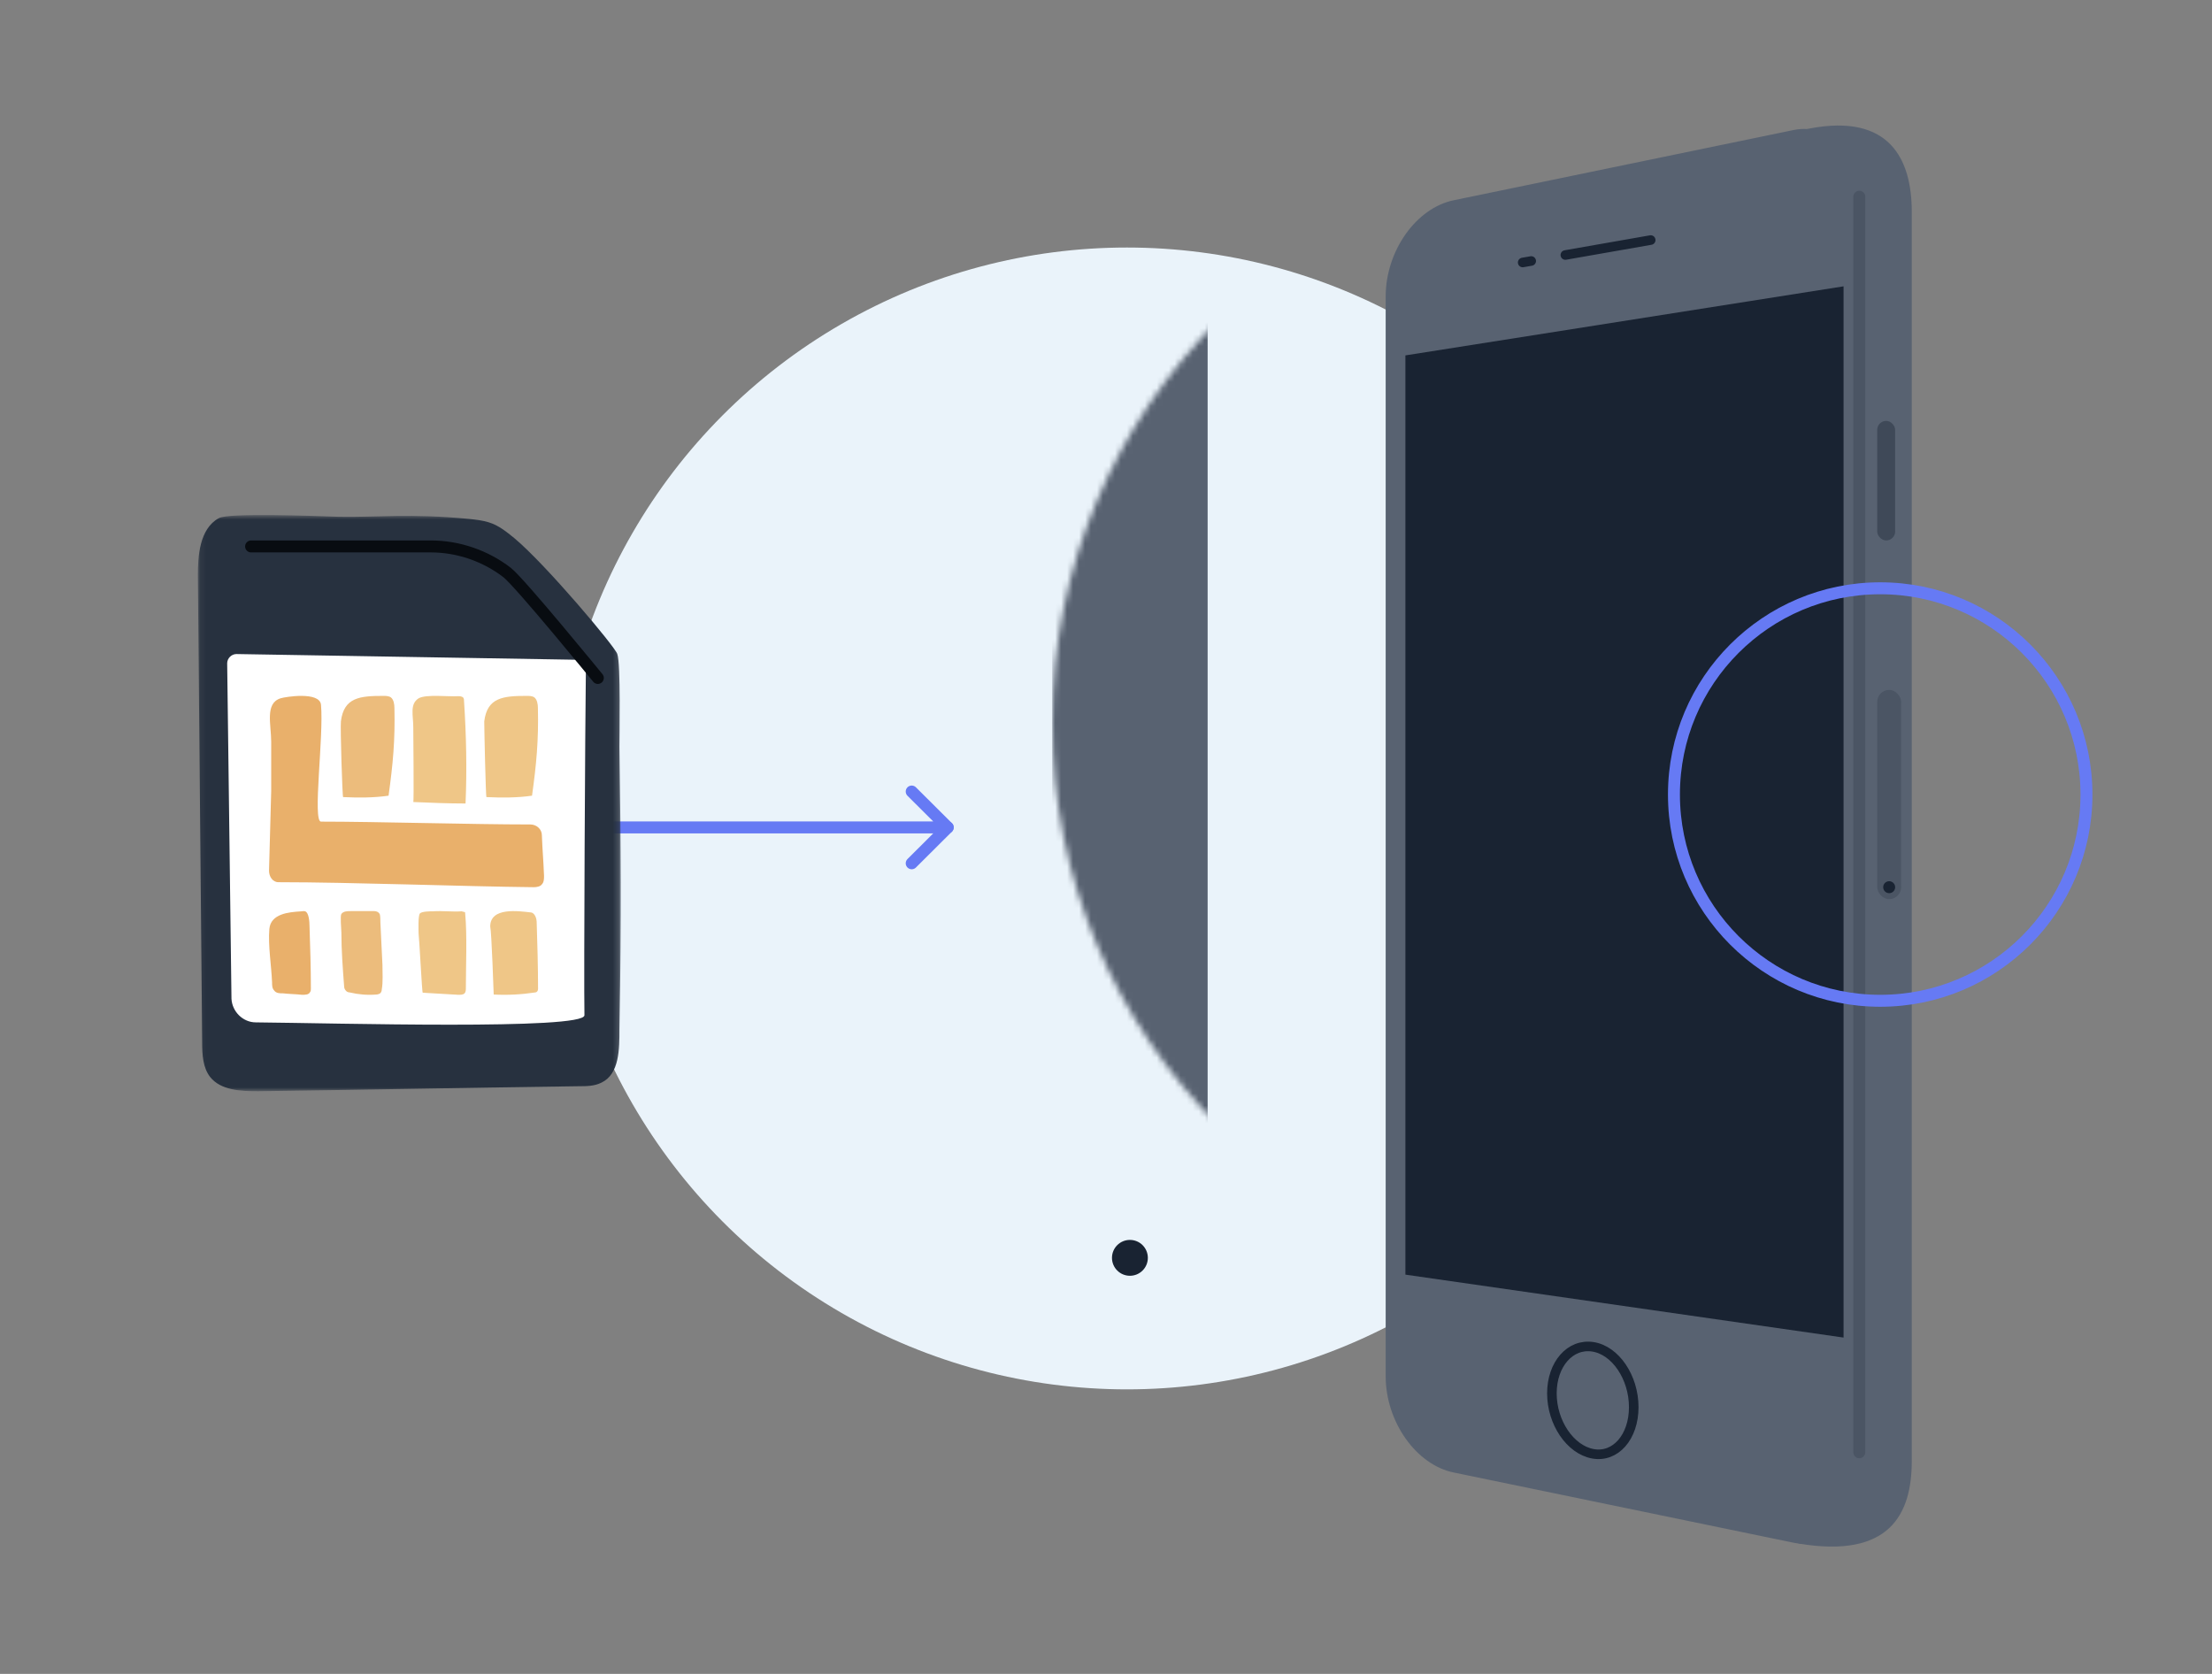 <svg xmlns="http://www.w3.org/2000/svg" width="370" height="280" viewBox="0 0 370 280" xmlns:xlink="http://www.w3.org/1999/xlink">
    <rect x="0" y="0" width="370" height="280" fill="#808080" stroke="none"/>
    <defs>
        <circle id="b" cx="95.5" cy="95.5" r="95.5"/>
        <rect id="a" width="18" height="165" x="180" y="55.404" rx="9"/>
        <mask id="d" width="18" height="165" x="0" y="0" fill="white">
            <use xlink:href="#a"/>
        </mask>
        <polygon id="e" points=".095 .746 70.842 .746 70.842 97.127 .095 97.127 .095 .746"/>
    </defs>
    <g fill="none" fill-rule="evenodd">
        <g transform="translate(93 41.404)">
            <mask id="c" fill="white">
                <use xlink:href="#b"/>
            </mask>
            <use fill="#EAF3FA" xlink:href="#b"/>
            <rect width="26" height="219" x="83" y="-16" fill="#586271" mask="url(#c)"/>
        </g>
        <g stroke="#667AF4" stroke-width="2" transform="matrix(-1 0 0 1 159 132.404)" stroke-linecap="round">
            <path d="M60.5 6L.475 6M6.5 0L.475 6"/>
            <path d="M6.5,6 L0.475,12" transform="matrix(1 0 0 -1 0 18)"/>
        </g>
        <use fill="#586271" stroke="#4B5564" stroke-width="4" mask="url(#d)" stroke-linecap="round" stroke-linejoin="round" xlink:href="#a"/>
        <circle cx="189" cy="210.404" r="3" fill="#192332"/>
        <path fill="#586271" d="M231.781,49.607 C231.781,41.972 236.895,34.755 243.204,33.488 L300.089,21.734 C306.398,20.468 311.512,26.602 311.512,35.435 L311.512,244.373 C311.512,253.207 306.398,259.341 300.089,258.074 L243.204,246.32 C236.895,245.053 231.781,237.837 231.781,230.202 L231.781,49.607 Z"/>
        <path fill="#586271" d="M291.313,37.607 C291.313,29.972 289.414,24.01 302.736,21.488 C316.058,18.966 319.781,26.602 319.781,35.435 L319.781,244.373 C319.781,253.207 316.166,260.771 300.823,258.191 L302.736,234.32 C296.427,233.053 291.313,225.837 291.313,218.202 L291.313,37.607 Z"/>
        <path stroke="#192332" stroke-width="1.6" d="M266.429,243.177 C270.209,243.875 273.274,240.385 273.274,235.383 C273.274,230.382 270.209,225.86 266.429,225.283 C262.649,224.707 259.585,228.196 259.585,233.077 C259.585,237.958 262.649,242.48 266.429,243.177 Z"/>
        <polygon fill="#192332" points="235.082 59.448 308.37 47.895 308.37 223.74 235.082 213.213"/>
        <path stroke="#192332" stroke-width="1.6" d="M261.836 42.656L276.114 40.155M254.697 43.907L256.125 43.657" stroke-linecap="round"/>
        <rect width="4" height="35" x="314" y="115.404" fill="#4B5564" rx="2"/>
        <rect width="3" height="20" x="314" y="70.404" fill="#192332" opacity=".4" rx="1.5"/>
        <path stroke="#192332" stroke-width="2" d="M311,32.904 L311,242.926" stroke-linecap="round" opacity=".2"/>
        <circle cx="314.5" cy="132.904" r="34.5" stroke="#667AF4" stroke-width="2"/>
        <circle cx="316" cy="148.404" r="1" fill="#192332"/>
        <g transform="translate(33 85.404)">
            <mask id="f" fill="white">
                <use xlink:href="#e"/>
            </mask>
            <path fill="#27313F" d="M0.095,10.84 C0.336,36.893 0.577,62.947 0.817,88.999 C0.817,91.032 0.938,93.182 2.141,94.737 C3.946,97.008 7.316,97.127 10.204,97.127 C28.134,96.888 45.944,96.53 63.875,96.291 C65.078,96.291 66.402,96.291 67.605,95.693 C70.614,94.259 70.614,90.076 70.614,86.73 C70.975,66.292 70.855,57.569 70.614,39.522 C70.614,37.73 70.855,25.658 70.253,23.986 C69.892,22.791 58.339,9.047 53.044,4.625 C51.721,3.548 50.397,2.474 48.833,1.996 C47.75,1.637 46.546,1.518 45.463,1.398 C35.475,0.442 30.06,1.158 23.682,1.04 C19.951,0.92 5.15,0.322 3.585,1.279 C0.336,3.071 0.095,7.731 0.095,10.84" mask="url(#f)"/>
            <path fill="#FFFFFF" d="M63.443,24.955 C64.281,24.955 65,25.672 65,26.507 C64.88,35.104 64.641,78.209 64.76,84.418 C64.76,86.925 23.084,85.731 9.79,85.612 C7.635,85.612 5.838,83.821 5.719,81.672 L5,25.552 C5,24.716 5.719,24 6.557,24 L63.443,24.955 Z"/>
            <path fill="#E9B06B" d="M12,60.256 C12,61.211 12.604,62.165 13.571,62.165 C25.763,62.165 44.598,62.88 56.309,63 C56.793,63 57.396,62.88 57.638,62.522 C58,62.165 58,61.569 58,61.091 C57.879,58.11 57.757,57.276 57.638,54.295 C57.638,53.341 56.793,52.506 55.705,52.506 C45.927,52.506 29.748,52.031 20.693,52.031 C19.245,52.031 21.177,37.722 20.693,32.475 C20.452,30.211 14.656,31.165 13.933,31.403 C11.276,32.237 12.363,35.814 12.363,38.675 L12.363,46.903 C12.241,52.031 12.122,55.129 12,60.256"/>
            <path fill="#ECBC7C" d="M24.392,47.928 C26.969,48.048 29.543,48.048 31.995,47.693 C32.732,42.366 33.1,38.458 32.976,33.012 C32.976,32.421 32.854,31.592 32.363,31.237 C31.995,31 31.506,31 31.137,31 C27.214,31 24.516,31.237 24.024,35.263 C23.903,36.447 24.27,47.928 24.392,47.928"/>
            <path fill="#EFC687" d="M48.369 47.928C50.952 48.048 53.533 48.048 55.993 47.693 56.73 42.366 57.101 38.458 56.976 33.012 56.976 32.421 56.853 31.592 56.362 31.237 55.993 31 55.501 31 55.132 31 51.197 31 48.493 31.237 48 35.263 48 36.447 48.246 47.928 48.369 47.928M36.129 48.754C39.001 48.877 41.997 49 44.871 49 45.119 43.344 44.995 37.564 44.621 31.909 44.621 31.663 44.621 31.54 44.495 31.294 44.246 31.048 43.87 31.048 43.622 31.048 42.123 31.171 38.251 30.68 37.002 31.416 35.505 32.401 36.129 34.245 36.129 36.213 36.129 37.319 36.254 48.754 36.129 48.754"/>
            <path fill="#E9B06B" d="M12.509,78.92 C12.509,79.408 12.509,79.899 12.851,80.266 C13.192,80.755 13.762,80.755 14.331,80.755 C15.356,80.878 16.495,80.878 17.519,81 C18.088,81 18.657,81 18.886,80.511 C19,80.388 19,80.144 19,79.899 C19,76.474 18.886,72.926 18.772,69.501 C18.772,68.767 18.657,67.299 18.088,67.054 C17.861,66.932 17.519,67.054 17.178,67.054 C15.356,67.175 12.281,67.421 12.054,69.99 C11.825,72.804 12.394,76.107 12.509,78.92"/>
            <path fill="#ECBC7C" d="M24.559,79.536 C24.559,79.891 24.675,80.128 24.904,80.364 C25.017,80.483 25.247,80.601 25.476,80.601 C26.965,80.956 28.452,81.074 29.94,80.956 C30.169,80.956 30.513,80.837 30.628,80.719 C30.742,80.601 30.856,80.364 30.856,80.128 C31.085,78.827 30.972,77.408 30.972,75.988 C30.856,73.623 30.742,71.258 30.628,68.892 C30.628,68.656 30.628,67.71 30.513,67.473 C30.284,67.118 29.94,67 29.597,67 L25.704,67 C25.132,67 24.445,67 24.102,67.473 C23.872,67.828 24.102,70.075 24.102,70.548 C24.102,73.505 24.331,76.58 24.559,79.536"/>
            <path fill="#EFC687" d="M37.707 80.65C39.653 80.767 41.601 80.882 43.664 81 44.009 81 44.466 81 44.696 80.767 44.925 80.533 44.925 80.185 44.925 79.836 44.925 76.112 45.155 71.108 44.81 67.383 44.81 67.266 44.81 67.149 44.696 67.149 44.582 67.149 44.237 67.034 44.237 67.034 42.634 67.149 41.028 66.917 39.425 67.034 38.967 67.034 37.591 67.034 37.248 67.383 36.904 67.731 37.018 70.293 37.018 70.757 37.134 71.572 37.591 80.65 37.707 80.65M49.58 80.956C51.899 81.074 54.217 80.956 56.536 80.603 56.768 80.603 57 80.369 57 80.017 57 76.381 56.884 72.274 56.768 68.754 56.768 68.402 56.536 67.344 55.841 67.228 53.755 66.994 49 66.288 49 69.575 49.232 70.514 49.58 80.956 49.58 80.956"/>
            <path stroke="#080C11" stroke-width="2" d="M9,6 L39.083,6 C43.656,6 48.229,7.58 51.839,10.376 C54.004,12.077 67,28 67,28" stroke-linecap="round"/>
        </g>
    </g>
</svg>
